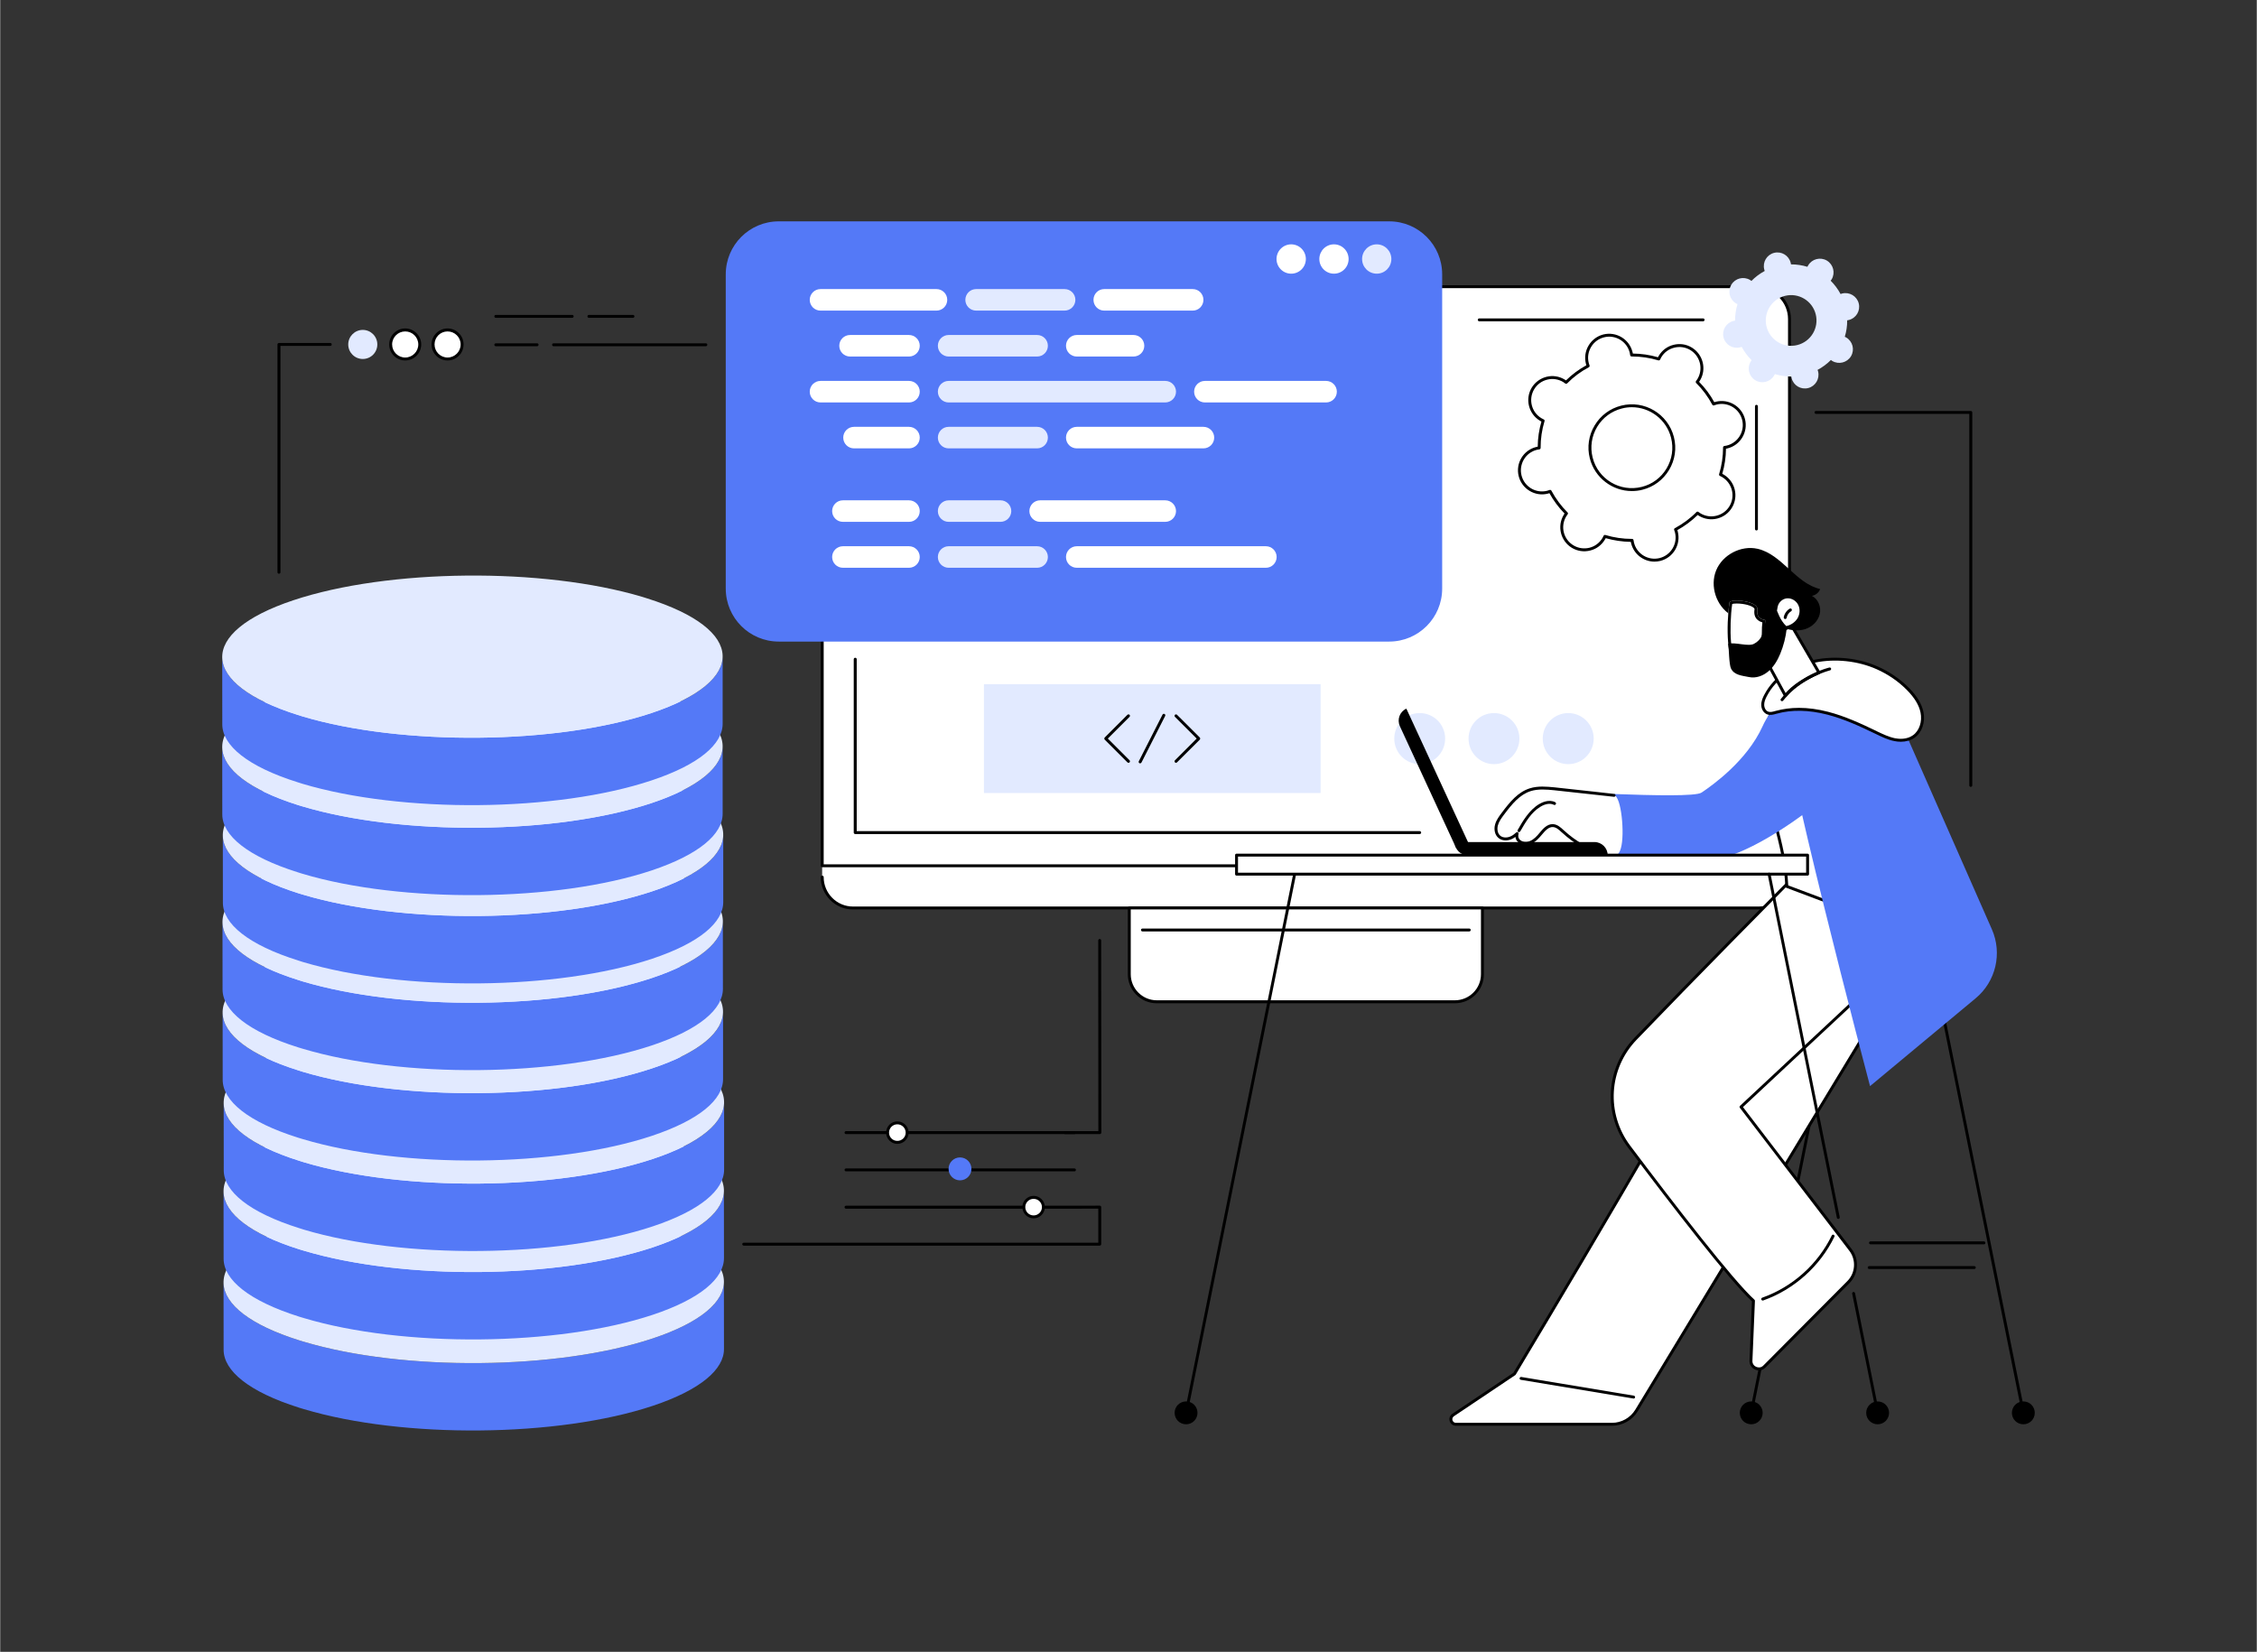<svg version="1.2" xmlns="http://www.w3.org/2000/svg" viewBox="0 0 3415 2500" width="1093" height="800">
	<rect x="0" y="0" width="3415" height="2500" fill="#333333" stroke="none"/>
	<title>BAir-M_Tech-02_Single-06-ai</title>
	<style>
		.s0 { fill: #ffffff } 
		.s1 { fill: #000000 } 
		.s2 { fill: #e2eaff } 
		.s3 { fill: #5479f7 } 
	</style>
	<g id="_Artboards_">
	</g>
	<g id="Illustration">
		<g id="Big data programming 1 ">
			<g id="&lt;Group&gt;">
				<g id="&lt;Group&gt;">
					<path id="&lt;Path&gt;" class="s0" d="m1243.9 1327.4c0 25.8 20.9 46.8 46.6 46.8h1370.7c25.8 0 46.6-21 46.6-46.8v-17.1l-34.5-18.1h-1418l-11.4 18.1z"/>
					<path id="&lt;Path&gt;" class="s1" d="m2661.2 1376.4h-1370.7c-26.9 0-48.8-22-48.8-49 0-1.2 1-2.2 2.2-2.2 1.3 0 2.3 1 2.3 2.2 0 24.6 19.9 44.6 44.3 44.6h1370.7c24.5 0 44.4-20 44.4-44.6 0-1.2 1-2.2 2.2-2.2 1.2 0 2.2 1 2.2 2.2 0 27-21.9 49-48.8 49z"/>
					<g id="&lt;Group&gt;">
						<path id="&lt;Path&gt;" class="s0" d="m2201.4 1516.1h-451.1c-23 0-41.6-18.6-41.6-41.6v-100.3h534.4v100.3c0 23-18.7 41.6-41.7 41.6z"/>
						<path id="&lt;Compound Path&gt;" fill-rule="evenodd" class="s1" d="m2201.4 1518.4h-451.1c-24.2 0-43.8-19.7-43.8-43.9v-100.3c0-1.3 1-2.2 2.2-2.2h534.4c1.2 0 2.2 0.9 2.2 2.2v100.3c0 24.2-19.7 43.9-43.9 43.9zm-490.5-142v98.1c0 21.7 17.7 39.4 39.4 39.4h451.1c21.8 0 39.5-17.7 39.5-39.4v-98.1z"/>
					</g>
					<path id="&lt;Path&gt;" class="s1" d="m2223.2 1409.7h-494.6c-1.2 0-2.2-1-2.2-2.2 0-1.2 1-2.2 2.2-2.2h494.6c1.2 0 2.2 1 2.2 2.2 0 1.2-1 2.2-2.2 2.2z"/>
					<g id="&lt;Group&gt;">
						<path id="&lt;Path&gt;" class="s0" d="m2707.8 1310.3h-1463.9v-827.3c0-27.1 22.1-49.1 49.2-49.1h1365.6c27.1 0 49.1 22 49.1 49.1z"/>
						<path id="&lt;Compound Path&gt;" fill-rule="evenodd" class="s1" d="m2707.8 1312.5h-1463.9c-1.2 0-2.2-1-2.2-2.2v-827.3c0-28.3 23.1-51.3 51.4-51.3h1365.6c28.3 0 51.3 23 51.3 51.3v827.3c0 1.2-1 2.2-2.2 2.2zm-1461.6-4.4h1459.4v-825.1c0-25.9-21-46.9-46.9-46.9h-1365.6c-25.9 0-46.9 21-46.9 46.9z"/>
					</g>
					<path id="&lt;Path&gt;" class="s1" d="m2657.8 802.8c-1.2 0-2.2-0.9-2.2-2.2v-185.7c0-1.2 1-2.2 2.2-2.2 1.2 0 2.2 1 2.2 2.2v185.7c0 1.3-1 2.2-2.2 2.2z"/>
					<path id="&lt;Path&gt;" class="s1" d="m2577.1 486.3h-338.8c-1.2 0-2.2-1-2.2-2.2 0-1.3 1-2.2 2.2-2.2h338.8c1.2 0 2.2 0.9 2.2 2.2 0 1.2-1 2.2-2.2 2.2z"/>
					<path id="&lt;Path&gt;" class="s1" d="m2148.2 1262.3h-854.3c-1.2 0-2.2-1-2.2-2.2v-262.4c0-1.2 1-2.2 2.2-2.2 1.3 0 2.3 1 2.3 2.2v260.2h852c1.2 0 2.2 1 2.2 2.2 0 1.2-1 2.2-2.2 2.2z"/>
				</g>
				<g id="&lt;Group&gt;">
					<path id="&lt;Path&gt;" class="s2" d="m1998.2 1200.2h-509.5v-164.7h509.5z"/>
					<g id="&lt;Group&gt;">
						<path id="&lt;Path&gt;" class="s1" d="m1779.4 1154.5c-0.6 0-1.2-0.3-1.6-0.7-0.8-0.9-0.8-2.3 0-3.1l32.9-32.9-32.9-32.9c-0.8-0.8-0.8-2.2 0-3.1 0.9-0.8 2.3-0.8 3.1 0l34.5 34.4c0.8 0.9 0.8 2.3 0 3.2l-34.5 34.4c-0.4 0.4-1 0.7-1.5 0.7z"/>
						<path id="&lt;Path&gt;" class="s1" d="m1707.5 1154.5c-0.6 0-1.1-0.3-1.6-0.7l-34.4-34.4c-0.4-0.4-0.6-1-0.6-1.6 0-0.6 0.2-1.1 0.6-1.6l34.4-34.4c0.9-0.8 2.3-0.8 3.2 0 0.8 0.9 0.8 2.3 0 3.1l-32.9 32.9 32.9 32.9c0.8 0.8 0.8 2.2 0 3.1-0.5 0.4-1 0.7-1.6 0.7z"/>
						<path id="&lt;Path&gt;" class="s1" d="m1725.1 1155.3q-0.5 0-1-0.2c-1.1-0.6-1.5-1.9-1-3l35.9-70.6c0.6-1.1 1.9-1.5 3-0.9 1.1 0.5 1.5 1.8 1 2.9l-35.9 70.6c-0.4 0.7-1.2 1.2-2 1.2z"/>
					</g>
				</g>
				<g id="&lt;Group&gt;">
					<path id="&lt;Path&gt;" class="s2" d="m2186.7 1117.8c0 21.4-17.2 38.7-38.5 38.7-21.3 0-38.5-17.3-38.5-38.7 0-21.3 17.2-38.6 38.5-38.6 21.3 0 38.5 17.3 38.5 38.6z"/>
					<path id="&lt;Path&gt;" class="s2" d="m2299.1 1117.8c0 21.4-17.3 38.7-38.5 38.7-21.3 0-38.5-17.3-38.5-38.7 0-21.3 17.2-38.6 38.5-38.6 21.2 0 38.5 17.3 38.5 38.6z"/>
					<path id="&lt;Path&gt;" class="s2" d="m2411.5 1117.8c0 21.4-17.3 38.7-38.5 38.7-21.3 0-38.6-17.3-38.6-38.7 0-21.3 17.3-38.6 38.6-38.6 21.2 0 38.5 17.3 38.5 38.6z"/>
				</g>
			</g>
			<g id="&lt;Group&gt;">
				<path id="&lt;Path&gt;" class="s3" d="m2102 971h-923.8c-44.3 0-80.2-35.9-80.2-80.2v-475.6c0-44.3 35.9-80.2 80.2-80.2h923.8c44.3 0 80.2 35.9 80.2 80.2v475.6c0 44.3-35.9 80.2-80.2 80.2z"/>
				<path id="&lt;Path&gt;" class="s0" d="m1241.4 470.1h175.5c9 0 16.3-7.3 16.3-16.3 0-9-7.3-16.3-16.3-16.3h-175.5c-9 0-16.3 7.3-16.3 16.3 0 9 7.3 16.3 16.3 16.3z"/>
				<path id="&lt;Path&gt;" class="s0" d="m1286.1 539.6h89.2c9 0 16.3-7.3 16.3-16.3 0-9-7.3-16.3-16.3-16.3h-89.2c-9 0-16.3 7.3-16.3 16.3 0 9 7.3 16.3 16.3 16.3z"/>
				<path id="&lt;Path&gt;" class="s0" d="m1241.4 609.1h133.9c9 0 16.3-7.3 16.3-16.3 0-9-7.3-16.3-16.3-16.3h-133.9c-9 0-16.3 7.3-16.3 16.3 0 9 7.3 16.3 16.3 16.3z"/>
				<path id="&lt;Path&gt;" class="s0" d="m1292.1 678.6h83.2c9 0 16.3-7.3 16.3-16.3 0-9-7.3-16.3-16.3-16.3h-83.2c-9 0-16.3 7.3-16.3 16.3 0 9 7.3 16.3 16.3 16.3z"/>
				<path id="&lt;Path&gt;" class="s0" d="m1275.3 789.8h100c9 0 16.3-7.3 16.3-16.3 0-9-7.3-16.3-16.3-16.3h-100c-9 0-16.3 7.3-16.3 16.3 0 9 7.3 16.3 16.3 16.3z"/>
				<path id="&lt;Path&gt;" class="s0" d="m1275.3 859.3h100c9 0 16.3-7.3 16.3-16.3 0-9-7.3-16.3-16.3-16.3h-100c-9 0-16.3 7.3-16.3 16.3 0 9 7.3 16.3 16.3 16.3z"/>
				<path id="&lt;Path&gt;" class="s2" d="m1476.9 470.1h133.9c9 0 16.3-7.3 16.3-16.3 0-9-7.3-16.3-16.3-16.3h-133.9c-9 0-16.3 7.3-16.3 16.3 0 9 7.3 16.3 16.3 16.3z"/>
				<path id="&lt;Path&gt;" class="s2" d="m1435.3 539.6h133.9c9 0 16.3-7.3 16.3-16.3 0-9-7.3-16.3-16.3-16.3h-133.9c-9 0-16.3 7.3-16.3 16.3 0 9 7.3 16.3 16.3 16.3z"/>
				<path id="&lt;Path&gt;" class="s2" d="m1435.3 609.1h327.8c9 0 16.3-7.3 16.3-16.3 0-9-7.3-16.3-16.3-16.3h-327.8c-9 0-16.3 7.3-16.3 16.3 0 9 7.3 16.3 16.3 16.3z"/>
				<path id="&lt;Path&gt;" class="s2" d="m1435.3 678.6h133.9c9 0 16.3-7.3 16.3-16.3 0-9-7.3-16.3-16.3-16.3h-133.9c-9 0-16.3 7.3-16.3 16.3 0 9 7.3 16.3 16.3 16.3z"/>
				<path id="&lt;Path&gt;" class="s2" d="m1435.3 789.8h78.5c9 0 16.3-7.3 16.3-16.3 0-9-7.3-16.3-16.3-16.3h-78.5c-9 0-16.3 7.3-16.3 16.3 0 9 7.3 16.3 16.3 16.3z"/>
				<path id="&lt;Path&gt;" class="s2" d="m1435.3 859.3h133.9c9 0 16.3-7.3 16.3-16.3 0-9-7.3-16.3-16.3-16.3h-133.9c-9 0-16.3 7.3-16.3 16.3 0 9 7.3 16.3 16.3 16.3z"/>
				<path id="&lt;Path&gt;" class="s0" d="m1670.7 470.1h134c9 0 16.2-7.3 16.2-16.3 0-9-7.2-16.3-16.2-16.3h-134c-8.9 0-16.2 7.3-16.2 16.3 0 9 7.3 16.3 16.2 16.3z"/>
				<path id="&lt;Path&gt;" class="s0" d="m1629.2 539.6h85.9c9 0 16.3-7.3 16.3-16.3 0-9-7.3-16.3-16.3-16.3h-85.9c-9 0-16.3 7.3-16.3 16.3 0 9 7.3 16.3 16.3 16.3z"/>
				<path id="&lt;Path&gt;" class="s0" d="m1823.1 609.1h183.4c9 0 16.3-7.3 16.3-16.3 0-9-7.3-16.3-16.3-16.3h-183.4c-9 0-16.3 7.3-16.3 16.3 0 9 7.3 16.3 16.3 16.3z"/>
				<path id="&lt;Path&gt;" class="s0" d="m1629.2 678.6h191.7c9 0 16.3-7.3 16.3-16.3 0-9-7.3-16.3-16.3-16.3h-191.7c-9 0-16.3 7.3-16.3 16.3 0 9 7.3 16.3 16.3 16.3z"/>
				<path id="&lt;Path&gt;" class="s0" d="m1573.8 789.8h189.3c9 0 16.3-7.3 16.3-16.3 0-9-7.3-16.3-16.3-16.3h-189.3c-9 0-16.3 7.3-16.3 16.3 0 9 7.3 16.3 16.3 16.3z"/>
				<path id="&lt;Path&gt;" class="s0" d="m1629.2 859.3h286.3c8.9 0 16.2-7.3 16.2-16.3 0-9-7.3-16.3-16.2-16.3h-286.3c-9 0-16.3 7.3-16.3 16.3 0 9 7.3 16.3 16.3 16.3z"/>
				<g id="&lt;Group&gt;">
					<g id="&lt;Group&gt;">
						<path id="&lt;Path&gt;" class="s0" d="m1975.9 392c0 12.3-9.9 22.2-22.2 22.2-12.2 0-22.2-9.9-22.2-22.2 0-12.2 10-22.2 22.2-22.2 12.3 0 22.2 10 22.2 22.2z"/>
						<path id="&lt;Path&gt;" class="s0" d="m2040.6 392c0 12.3-9.9 22.2-22.2 22.2-12.2 0-22.1-9.9-22.1-22.2 0-12.2 9.9-22.2 22.1-22.2 12.3 0 22.2 10 22.2 22.2z"/>
						<path id="&lt;Path&gt;" class="s2" d="m2105.3 392c0 12.3-9.9 22.2-22.1 22.2-12.3 0-22.2-9.9-22.2-22.2 0-12.2 9.9-22.2 22.2-22.2 12.2 0 22.1 10 22.1 22.2z"/>
					</g>
				</g>
			</g>
			<g id="&lt;Group&gt;">
				<g id="&lt;Group&gt;">
					<g id="&lt;Group&gt;">
						<path id="&lt;Path&gt;" class="s1" d="m3061.7 2140.5c-1 0-1.9-0.7-2.2-1.8l-162.4-806.3c-0.3-1.2 0.5-2.3 1.7-2.6 1.2-0.2 2.4 0.6 2.6 1.8l162.5 806.3c0.2 1.2-0.6 2.3-1.8 2.6q-0.2 0-0.4 0z"/>
						<path id="&lt;Path&gt;" class="s1" d="m3079 2138.3c0 9.6-7.7 17.3-17.3 17.3-9.6 0-17.3-7.7-17.3-17.3 0-9.6 7.7-17.3 17.3-17.3 9.6 0 17.3 7.7 17.3 17.3z"/>
					</g>
					<g id="&lt;Group&gt;">
						<path id="&lt;Path&gt;" class="s1" d="m2649.9 2140.5q-0.2 0-0.5 0c-1.2-0.3-1.9-1.4-1.7-2.6l162.5-806.3c0.2-1.2 1.4-2 2.6-1.8 1.2 0.3 1.9 1.4 1.7 2.6l-162.5 806.3c-0.2 1.1-1.1 1.8-2.1 1.8z"/>
						<path id="&lt;Path&gt;" class="s1" d="m2632.6 2138.3c0 9.6 7.7 17.3 17.3 17.3 9.5 0 17.3-7.7 17.3-17.3 0-9.6-7.8-17.3-17.3-17.3-9.6 0-17.3 7.7-17.3 17.3z"/>
					</g>
					<path id="&lt;Path&gt;" class="s1" d="m3002.1 1883.2h-171.7c-1.2 0-2.2-1-2.2-2.2 0-1.2 1-2.2 2.2-2.2h171.7c1.2 0 2.2 1 2.2 2.2 0 1.2-1 2.2-2.2 2.2z"/>
					<path id="&lt;Path&gt;" class="s1" d="m2987.5 1920.6h-159.1c-1.2 0-2.2-1-2.2-2.2 0-1.2 1-2.2 2.2-2.2h159.1c1.2 0 2.2 1 2.2 2.2 0 1.2-1 2.2-2.2 2.2z"/>
				</g>
				<g id="&lt;Group&gt;">
					<g id="&lt;Group&gt;">
						<g id="&lt;Group&gt;">
							<g id="&lt;Group&gt;">
								<path id="&lt;Path&gt;" class="s0" d="m2897.9 1439.1l-421.6 695.6c-7.9 13-21.9 20.9-37.1 20.9h-236.2c-7.5 0-10.5-9.8-4.2-14l92.8-62.2c0 0 297.8-493.6 400-698.5z"/>
								<path id="&lt;Compound Path&gt;" fill-rule="evenodd" class="s1" d="m2439.2 2157.8h-236.2c-4.4 0-8.1-2.7-9.4-7-1.3-4.2 0.3-8.6 3.9-11l92.4-62c10.2-16.8 300.1-498 399.7-697.9 0.5-0.9 1.5-1.4 2.6-1.1l206.3 58.2c0.7 0.2 1.2 0.6 1.5 1.3 0.2 0.6 0.2 1.3-0.2 1.9l-421.6 695.7c-8.2 13.5-23.2 21.9-39 21.9zm253.5-774.3c-101.7 203.6-396.3 692.1-399.2 697q-0.3 0.4-0.7 0.7l-92.8 62.2c-2.5 1.7-2.7 4.3-2.2 6.1 0.6 1.9 2.3 3.9 5.2 3.9h236.2c14.3 0 27.8-7.6 35.2-19.8l420.1-693.2z"/>
							</g>
							<path id="&lt;Path&gt;" class="s1" d="m2471.9 2116.7q-0.2 0-0.3-0.1l-170.4-28.3c-1.2-0.2-2-1.3-1.8-2.5 0.2-1.2 1.4-2 2.6-1.8l170.3 28.3c1.2 0.2 2 1.3 1.8 2.5-0.2 1.1-1.1 1.9-2.2 1.9z"/>
						</g>
						<g id="&lt;Group&gt;">
							<g id="&lt;Group&gt;">
								<g id="&lt;Group&gt;">
									<path id="&lt;Path&gt;" class="s0" d="m2474.9 1572.1c89.5-93.1 219.2-224.2 242.2-247.4 31.5 17.4 193.3 92.7 193.3 92.7l-275.9 257.8 165.6 216.6c11.3 14.7 9.9 35.4-3.1 48.5l-127.2 128c-7.6 7.6-20.7 1.9-20.3-8.9l3.8-90.8c-33.1-29.9-125.1-149.4-188.2-233.1-37.2-49.5-33.1-118.7 9.8-163.4z"/>
									<path id="&lt;Compound Path&gt;" fill-rule="evenodd" class="s1" d="m2661.5 2074c-1.9 0-3.9-0.4-5.7-1.2-5.5-2.4-8.7-7.6-8.5-13.5l3.7-89.8c-33.1-30.4-120.1-143.1-187.6-232.7-38.2-50.6-34-120.6 9.9-166.3 88.7-92.2 217.3-222.2 242.2-247.4 0.7-0.7 1.8-0.8 2.6-0.3 31.1 17.2 191.6 91.9 193.2 92.6 0.7 0.3 1.2 0.9 1.3 1.7 0.1 0.7-0.2 1.4-0.7 1.9l-274.5 256.5 164.5 214.9c11.8 15.5 10.4 37.7-3.3 51.5l-127.2 127.9c-2.8 2.8-6.3 4.2-9.9 4.2zm-185-500.4c-42.4 44.1-46.4 111.6-9.6 160.5 67.9 90.2 155.6 203.7 187.8 232.9 0.5 0.4 0.8 1 0.8 1.7l-3.8 90.8c-0.2 4.9 2.9 8 5.8 9.2 3 1.3 7.3 1.5 10.7-2l127.2-127.9c12.2-12.3 13.5-31.9 3-45.7l-165.7-216.5c-0.7-0.9-0.6-2.2 0.3-3l273.5-255.6c-21.8-10.1-157.2-73.4-189-90.6-27.5 27.8-153.6 155.3-241 246.2z"/>
								</g>
							</g>
							<path id="&lt;Path&gt;" class="s1" d="m2667.3 1968.3c-0.9 0-1.8-0.6-2.1-1.5-0.4-1.1 0.2-2.4 1.3-2.8 45.8-16.2 84.1-50.5 105.3-94.2 0.5-1.1 1.9-1.5 2.9-1 1.1 0.5 1.6 1.8 1.1 2.9-21.7 44.7-61 79.9-107.8 96.5q-0.4 0.1-0.7 0.1z"/>
						</g>
					</g>
					<g id="&lt;Group&gt;">
						<g id="&lt;Group&gt;">
							<path id="&lt;Path&gt;" class="s0" d="m2668.6 1138.4c-0.4 34.5 7.7 68.4 16.3 101.8 8.5 33.3 17.5 66.9 18.8 101.4q63 23.6 126 47.3c0.5-63.9-6.7-128.2-26.1-188.7-11.8-36.9-28.2-72.3-49.4-104.1-9.6-14.5-21.7-35.4-36.1-44.9-17.1-11.2-28.8 7.4-35.7 22.2-9.4 20-13.5 42.7-13.8 65z"/>
							<path id="&lt;Compound Path&gt;" fill-rule="evenodd" class="s1" d="m2829.7 1391.1q-0.4 0-0.8-0.1l-126-47.4c-0.8-0.3-1.4-1.1-1.4-2-1.2-32.6-9.5-64.9-17.5-96.1l-1.3-4.8c-9.2-35.9-16.7-68.4-16.3-102.4 0.3-24.1 5.1-46.9 14-65.8 7.2-15.4 14.7-24 22.9-26.3 5.2-1.5 10.6-0.4 16 3.2 12.6 8.3 23.5 25.1 32.3 38.6q2.3 3.6 4.5 6.8c20.7 31.1 37.4 66.4 49.6 104.8 17.9 55.9 26.7 119.6 26.2 189.3 0 0.7-0.4 1.4-1 1.8q-0.6 0.4-1.2 0.4zm-123.8-51.1l121.6 45.7c0.2-68-8.5-130.2-26-184.8-12.1-38-28.6-72.9-49.1-103.6q-2.2-3.3-4.5-6.9c-8.5-13.1-19.2-29.5-31-37.3-4.4-2.9-8.4-3.8-12.4-2.6-6.9 1.9-13.5 9.7-20.1 23.8-8.6 18.4-13.3 40.6-13.6 64.1-0.4 33.4 7.1 65.6 16.2 101.2l1.3 4.8c7.9 31 16.1 63 17.6 95.6z"/>
						</g>
						<path id="&lt;Path&gt;" class="s3" d="m2752.5 1018c0 0-44.4 18.7-54.4 54.9-10 36.3 131.6 570.9 131.6 570.9l159.8-132.9c30.6-25.4 40.6-68 24.6-104.4l-153.1-347.7c0 0-66.9-55.7-108.5-40.8z"/>
						<g id="&lt;Group&gt;">
							<path id="&lt;Path&gt;" class="s3" d="m2442.3 1201.7c60.1 2.2 123.8 3.6 132.3-2.1 16.2-10.8 68.7-47.9 92.5-100.5 23.9-52.6 85.4-81.1 85.4-81.1l70.9 136.5c0 0-158 150.3-248.8 148.4-43.7-0.9-90.9-5-129.2-9.3 6.4-30.2 5.3-62.1-3.1-91.9z"/>
							<g id="&lt;Group&gt;">
								<path id="&lt;Path&gt;" class="s0" d="m2264.3 1248.6c1.7-6.3 5.8-11.8 9.7-17 11.3-15 23.7-30.8 41.5-36.4 11.7-3.7 24.2-2.6 36.4-1.4 14.5 1.4 77.8 8.6 90.4 9.9 11 1.2 16.4 58.7 10.4 79.8-1 3.5-2.3 7.2-5.1 9.7-5 4.4-12.8 3.1-19.2 1.3-23.5-7-45.4-19.4-63.4-36.1-4.5-4.1-9.2-8.6-15.2-8.9-7.7-0.3-13.6 6.5-18.5 12.4-4.3 5.2-9 10.4-15.3 13-6.2 2.6-14.3 1.9-18.6-3.3-2.3-2.7-2.8-6.7-1.8-10-2.5 2.4-5.3 4.5-8.4 6-5.8 2.8-13.2 3.1-18.2-0.9-5.2-4.1-6.4-11.7-4.7-18.1z"/>
								<g id="&lt;Group&gt;">
									<path id="&lt;Path&gt;" class="s0" d="m2428.4 1294.5c-23.5-7-45.4-19.4-63.4-36.1-4.5-4.1-9.2-8.6-15.2-8.9-7.7-0.3-13.6 6.5-18.5 12.4-4.3 5.2-9 10.4-15.3 13-6.2 2.6-14.3 1.9-18.6-3.3-2.3-2.7-2.8-6.7-1.8-10-2.5 2.4-5.3 4.5-8.4 6-5.8 2.8-13.2 3.1-18.2-0.9-5.2-4.1-6.4-11.7-4.7-18.1 1.7-6.3 5.8-11.8 9.7-17 11.3-15 23.7-30.8 41.5-36.4 11.7-3.7 24.2-2.6 36.4-1.4 14.5 1.4 77.8 8.6 90.4 9.9z"/>
									<path id="&lt;Path&gt;" class="s1" d="m2428.4 1296.7q-0.3 0-0.6-0.1c-23.9-7-46.1-19.7-64.3-36.6l-0.5-0.4c-4.1-3.8-8.3-7.7-13.3-7.9-6.2-0.3-11.3 5.1-16.7 11.6-4.2 5.1-9.2 10.7-16.1 13.6-6.4 2.7-15.8 2.6-21.2-3.9-1.5-1.8-2.4-4-2.7-6.4-1.6 1.2-3.2 2.2-4.9 3-7.2 3.5-15.3 3-20.5-1.2-6.2-4.9-7.2-13.8-5.4-20.3 1.8-6.9 6.2-12.7 10-17.8 12.8-17.1 24.9-31.6 42.6-37.2 12.3-3.9 25.6-2.6 37.3-1.5 9 0.9 37 4 59.5 6.5 14 1.6 26.2 2.9 31 3.5 1.2 0.1 2.1 1.2 1.9 2.4-0.1 1.2-1.2 2.1-2.4 1.9-4.8-0.5-16.9-1.8-31-3.4-22.5-2.5-50.5-5.6-59.4-6.5-11.3-1.1-24.1-2.3-35.5 1.3-16.5 5.2-28.1 19.2-40.4 35.6-3.8 5.1-7.7 10.3-9.3 16.3-1.4 5.2-0.8 12.1 3.8 15.8 4.5 3.5 11.2 2.9 15.9 0.6 2.6-1.2 5.1-3 7.9-5.6 0.8-0.7 1.9-0.8 2.7-0.3 0.8 0.5 1.2 1.6 0.9 2.5-0.8 2.9-0.3 6 1.4 8 3.8 4.5 11 4.8 16.1 2.6 6-2.5 10.6-7.6 14.4-12.3 4.8-5.7 11.2-13.6 20.3-13.2 6.6 0.3 11.7 5 16.1 9.1l0.5 0.4c17.7 16.4 39.3 28.7 62.5 35.5 1.2 0.4 1.9 1.6 1.5 2.8-0.2 0.9-1.1 1.6-2.1 1.6z"/>
								</g>
								<path id="&lt;Path&gt;" class="s1" d="m2298.4 1259.4q-0.6 0-1.1-0.2c-1-0.7-1.4-2-0.8-3.1 7.6-13.3 17.1-29.8 32.2-39 4.2-2.5 14.9-7.9 24.6-3 1.1 0.6 1.5 1.9 0.9 3-0.5 1.1-1.9 1.5-2.9 1-5.4-2.8-12.9-1.7-20.3 2.8-14.2 8.5-22.9 23.9-30.7 37.4-0.4 0.7-1.1 1.1-1.9 1.1z"/>
							</g>
						</g>
						<g id="&lt;Group&gt;">
							<path id="&lt;Path&gt;" class="s0" d="m2887.3 1043c9.6 9.8 18.2 21.4 21 34.9 2.8 13.4-1.2 29-12.5 36.9-8.2 5.6-19 6.5-28.8 4.6-9.8-1.9-18.9-6.3-27.9-10.7-23.7-11.4-47.8-22.6-73.3-29.2-25.6-6.6-52.8-8.5-78.2-1.4-4.1 1.1-8.5 2.5-12.5 1.1-4.8-1.6-7.6-6.9-7.8-11.9-0.2-5.1 1.8-10 4.2-14.5 30.7-59.2 114.2-66.5 169.3-41.9 17.3 7.7 33.2 18.6 46.5 32.1z"/>
							<path id="&lt;Compound Path&gt;" fill-rule="evenodd" class="s1" d="m2876.2 1122.6q-4.7 0-9.6-1c-9.9-1.9-19.1-6.4-28-10.7l-0.4-0.2c-24-11.6-47.6-22.5-73-29.1-28.3-7.3-54.2-7.8-77-1.4l-0.7 0.2c-4 1.1-8.6 2.4-13.1 0.9-5.3-1.8-9.1-7.5-9.3-14-0.2-5.8 2.2-11.4 4.4-15.5 30.2-58.2 113.4-69.1 172.2-42.9 17.9 8 33.8 19 47.2 32.5 12 12.3 19 24 21.6 36 3.2 15.6-2.2 31.3-13.5 39.2-5.7 3.9-12.9 6-20.8 6zm-154.2-51.3c14 0 28.8 2 44.3 6 25.8 6.7 49.6 17.8 73.8 29.4l0.4 0.3c8.7 4.1 17.6 8.4 26.9 10.3 6.1 1.2 17.7 2.2 27.1-4.4 9.7-6.7 14.5-20.9 11.6-34.6-2.3-11.1-9-22.2-20.4-33.8-12.9-13.1-28.4-23.8-45.8-31.6-57-25.4-137.5-15-166.5 40.9-2 3.9-4.1 8.6-3.9 13.4 0.1 3.8 2.2 8.5 6.3 9.9 3.2 1.1 6.9 0 10.5-1l0.7-0.2c11-3 22.7-4.6 35-4.6z"/>
						</g>
					</g>
					<g id="&lt;Group&gt;">
						<g id="&lt;Group&gt;">
							<path id="&lt;Path&gt;" class="s0" d="m2702.2 931.7l50.3 86.3c-22.6 10.1-40.8 21.5-50.8 35l-42.3-77.6c0.9-5.5 20-70.6 42.8-43.7z"/>
							<path id="&lt;Compound Path&gt;" fill-rule="evenodd" class="s1" d="m2701.7 1055.2q-0.1 0-0.2 0c-0.7-0.1-1.4-0.5-1.8-1.1l-42.3-77.6c-0.2-0.5-0.3-1-0.2-1.5 0.8-4.6 12.9-46.8 30.4-51.6 5.7-1.5 11.2 0.8 16.3 6.8q0.1 0.2 0.2 0.4l50.3 86.3c0.3 0.5 0.3 1.2 0.2 1.8-0.2 0.6-0.7 1.1-1.2 1.3-24.8 11.2-41.1 22.4-50 34.3-0.4 0.6-1 0.9-1.7 0.9zm-40-80.2l40.3 74c9.4-11.2 24.9-21.7 47.3-32l-48.9-84c-3.9-4.6-7.7-6.4-11.6-5.3-13.8 3.7-25.3 39.3-27.1 47.3z"/>
						</g>
						<path id="&lt;Path&gt;" class="s1" d="m2696.5 1061.2c-0.5 0-1-0.1-1.4-0.5-0.9-0.7-1.1-2.1-0.3-3 28.4-36.5 71.5-47 73.3-47.4 1.2-0.3 2.4 0.4 2.7 1.6 0.2 1.2-0.5 2.4-1.7 2.7-0.4 0.1-43.4 10.6-70.9 45.8-0.4 0.5-1.1 0.8-1.7 0.8z"/>
						<g id="&lt;Group&gt;">
							<path id="&lt;Path&gt;" class="s1" d="m2596.8 863.3c9.7-23.8 37.8-38.4 62.8-32.7 37 8.5 57.6 52.4 94.6 60.9-1.9 5.3-6.9 9.4-12.5 10.3 9.8 5 14.5 17.4 11.8 28-2.7 10.7-11.7 19.1-22.1 22.4-10.4 3.3-22 2-32.1-2.1l-80.6-19.6c-21.8-13.4-31.6-43.5-21.9-67.2z"/>
							<path id="&lt;Path&gt;" class="s1" d="m2699.8 938.9c-1.1 0-2.1-0.9-2.2-2-0.2-3.2 1-6.5 3.2-9.1 2.2-2.5 5.3-4.1 8.5-4.4 1.2 0 2.3 0.9 2.3 2.1 0.1 1.2-0.8 2.3-2 2.3-2 0.2-4 1.2-5.5 2.9-1.5 1.7-2.2 3.9-2.1 5.9 0.1 1.2-0.8 2.2-2 2.3q-0.1 0-0.2 0z"/>
							<g id="&lt;Group&gt;">
								<g id="&lt;Group&gt;">
									<path id="&lt;Path&gt;" class="s0" d="m2686.6 924.7c0.6-4.1 1-8.2 3.1-12 3.1-5.5 8.9-9.3 15.3-9.4 7.6-0.2 14.9 4.7 18.2 11.6 3.2 6.9 2.5 15.3-1.3 21.9-3.9 6.5-10.7 11.1-18.1 12.8q-0.1 0.7-0.2 1.4c-3.4-2.7-6.3-6-8.8-9.7-3.4-5.1-5.8-10.9-8.2-16.6z"/>
									<path id="&lt;Compound Path&gt;" fill-rule="evenodd" class="s1" d="m2703.6 953.2c-0.5 0-0.9-0.1-1.3-0.4-3.4-2.7-6.6-6.1-9.3-10.3-3.6-5.4-6.1-11.3-8.4-17q-0.3-0.5-0.2-1.1l0.2-1.6c0.6-3.7 1.1-7.5 3.2-11.2 3.6-6.4 10.2-10.4 17.2-10.5 8.3-0.2 16.5 5 20.2 12.9 3.5 7.4 2.9 16.5-1.4 23.9-3.9 6.5-10.4 11.3-18 13.5-0.1 0.7-0.6 1.3-1.3 1.6q-0.4 0.2-0.9 0.2zm-14.7-28.8c2.1 5.3 4.5 10.8 7.8 15.7q2.9 4.4 6.3 7.5 0.1-0.1 0.3-0.1c7-1.6 13.2-6.1 16.7-11.8 3.6-6.2 4.1-13.8 1.2-19.8-2.9-6.3-9.5-10.5-16.1-10.4-5.5 0.1-10.6 3.3-13.5 8.3-1.6 2.9-2.1 6.2-2.6 9.7z"/>
								</g>
								<g id="&lt;Group&gt;">
									<path id="&lt;Path&gt;" class="s0" d="m2617 912c0.9-6.4 44.5-2.7 42.2 10.9-2.6 15.9 12.9 15 12.7 16-4 16.1 3.2 38.8-11.3 46.9-8.3 4.7-35-0.8-44.4-2.2-0.6-4-1-8-1.3-11.9-1.5-17.8-0.6-42.1 2.1-59.7z"/>
									<path id="&lt;Compound Path&gt;" fill-rule="evenodd" class="s1" d="m2659.2 922.9c-2.6 15.9 12.9 15 12.7 16-4 16.1 3.2 38.8-11.3 46.9-2.4 1.4-6.3 1.9-10.8 1.9-11.3 0-26.9-3.1-33.6-4.1-0.6-4-1-8-1.3-11.9-1.5-17.8-0.6-42.1 2.1-59.7 0.3-2 4.9-3.1 11-3.1 13 0 32.8 4.7 31.2 14zm-38.1-8.8c-2.5 17.3-3.2 40.6-1.8 57.2 0.2 3.2 0.5 5.9 0.8 8.4q0.9 0.2 1.9 0.3c7.7 1.3 19.1 3.3 27.8 3.3 5.6 0 7.8-0.8 8.6-1.3 6.9-3.8 7.4-12.1 7.6-25.2 0-4.9 0.1-10 0.8-14.8-11.9-3.6-13.1-12.6-11.9-19.9 0-0.2 0.1-0.8-0.6-1.6-3.3-3.9-15.3-7.1-26.3-7.1-3.6 0-5.8 0.3-6.9 0.7z"/>
								</g>
								<path id="&lt;Path&gt;" class="s1" d="m2654.2 974.3c14.5-8.1 13.7-19.3 17.7-35.4 0.2-1 0.4-1.9 0.6-2.9q0.7 0.8 1.9 1.4c4.2 2 9.2-2 10.8-6.4 0.7-2.1 1.1-4.2 1.4-6.3 2.4 5.7 4.8 11.5 8.2 16.6 2.5 3.7 5.4 7 8.8 9.7-1.4 13.2-4.7 26.2-9.8 38.5-4.1 9.8-9.6 19.4-17.7 26.3-8 7-19.1 11.1-29.5 8.9-10.9-2.2-22.4-2.9-27.3-12.9-3.1-6.4-3.1-30.6-4.2-37.6 11.3-2.5 30.8 4.8 39.1 0.1z"/>
							</g>
							<path id="&lt;Path&gt;" class="s1" d="m2701.3 936.9q-0.2 0-0.4-0.1c-1.2-0.2-2-1.4-1.8-2.6 1-5.3 4.3-10.2 9-13 1-0.6 2.4-0.3 3 0.7 0.6 1.1 0.3 2.4-0.7 3.1-3.6 2.2-6.2 5.9-6.9 10-0.2 1.1-1.2 1.9-2.2 1.9z"/>
						</g>
					</g>
				</g>
				<g id="&lt;Group&gt;">
					<g id="&lt;Group&gt;">
						<path id="&lt;Path&gt;" class="s0" d="m1871 1323h864.2v-28.8h-864.2z"/>
						<path id="&lt;Compound Path&gt;" fill-rule="evenodd" class="s1" d="m2735.2 1325.2h-864.2c-1.3 0-2.2-1-2.2-2.2v-28.8c0-1.2 0.9-2.2 2.2-2.2h864.2c1.2 0 2.2 1 2.2 2.2v28.8c0 1.2-1 2.2-2.2 2.2zm-862-4.4h859.8v-24.4h-859.8z"/>
					</g>
					<g id="&lt;Group&gt;">
						<g id="&lt;Group&gt;">
							<path id="&lt;Path&gt;" class="s1" d="m2841.2 2140.5c-1 0-1.9-0.7-2.1-1.8l-36.4-180.7c-0.3-1.2 0.5-2.3 1.7-2.6 1.2-0.2 2.4 0.6 2.6 1.8l36.4 180.7c0.2 1.2-0.5 2.3-1.7 2.6q-0.2 0-0.5 0z"/>
							<path id="&lt;Path&gt;" class="s1" d="m2781.6 1844.7c-1 0-1.9-0.7-2.1-1.7l-104.7-519.6c-0.2-1.2 0.5-2.3 1.7-2.6 1.2-0.2 2.4 0.6 2.6 1.8l104.7 519.5c0.2 1.2-0.5 2.3-1.7 2.6q-0.2 0-0.5 0z"/>
							<path id="&lt;Path&gt;" class="s1" d="m2858.5 2138.3c0 9.6-7.7 17.3-17.3 17.3-9.5 0-17.3-7.7-17.3-17.3 0-9.6 7.8-17.3 17.3-17.3 9.6 0 17.3 7.7 17.3 17.3z"/>
						</g>
						<g id="&lt;Group&gt;">
							<path id="&lt;Path&gt;" class="s1" d="m1794.6 2140.5q-0.2 0-0.4 0c-1.2-0.3-2-1.4-1.7-2.6l164.2-815c0.2-1.2 1.4-2 2.6-1.7 1.2 0.2 1.9 1.4 1.7 2.6l-164.2 814.9c-0.2 1.1-1.1 1.8-2.2 1.8z"/>
							<path id="&lt;Path&gt;" class="s1" d="m1777.3 2138.3c0 9.6 7.8 17.3 17.3 17.3 9.6 0 17.3-7.7 17.3-17.3 0-9.6-7.7-17.3-17.3-17.3-9.5 0-17.3 7.7-17.3 17.3z"/>
						</g>
					</g>
				</g>
				<g id="&lt;Group&gt;">
					<path id="&lt;Path&gt;" class="s1" d="m2221.2 1294.5h211.5c0-11.1-9-20.1-20.1-20.1h-211.5c0 11.1 9 20.1 20.1 20.1z"/>
					<path id="&lt;Path&gt;" class="s1" d="m2225.1 1282.7l-97.1-210.2c-10.1 4.6-14.4 16.5-9.8 26.6l84.8 183.6z"/>
				</g>
			</g>
			<g id="&lt;Group&gt;">
				<g id="&lt;Group&gt;">
					<path id="&lt;Compound Path&gt;" fill-rule="evenodd" class="s0" d="m2511.8 846.7c-18.3 4.6-36.8-6.5-41.4-24.8q-0.5-2-0.8-4c-14.1 0-27.9-2.1-41.1-6.1q-0.8 1.9-1.9 3.7c-9.7 16.2-30.6 21.5-46.8 11.8-16.2-9.7-21.5-30.7-11.8-46.9q1.1-1.8 2.3-3.4c-9.7-9.7-18.1-20.9-24.8-33.3q-1.9 0.7-3.9 1.2c-18.3 4.6-36.9-6.5-41.5-24.8-4.6-18.3 6.5-36.8 24.8-41.4q2-0.5 4.1-0.8c-0.1-14.1 2-27.9 6-41.1q-1.9-0.8-3.7-1.9c-16.2-9.7-21.4-30.7-11.8-46.9 9.7-16.1 30.7-21.4 46.9-11.7q1.8 1 3.4 2.3c9.7-9.8 20.9-18.1 33.3-24.8q-0.7-1.9-1.2-3.9c-4.6-18.3 6.5-36.9 24.7-41.5 18.3-4.6 36.9 6.5 41.5 24.8q0.5 2 0.7 4.1c14.2-0.1 28 2 41.2 6q0.8-1.9 1.9-3.7c9.6-16.2 30.6-21.5 46.8-11.8 16.2 9.7 21.5 30.7 11.8 46.9q-1.1 1.8-2.4 3.4c9.8 9.7 18.2 20.9 24.8 33.4q2-0.8 4-1.3c18.3-4.6 36.8 6.5 41.5 24.8 4.6 18.3-6.5 36.8-24.8 41.4q-2.1 0.5-4.1 0.8c0 14.1-2 28-6.1 41.1q1.9 0.8 3.7 1.9c16.2 9.7 21.5 30.7 11.8 46.9-9.6 16.2-30.6 21.4-46.8 11.8q-1.8-1.1-3.4-2.4c-9.7 9.8-20.9 18.2-33.4 24.8q0.8 1.9 1.3 4c4.6 18.3-6.5 36.8-24.8 41.4zm-27.1-107.6c34-8.6 54.6-43.1 46-77-8.5-34-43-54.6-77-46.1-33.9 8.6-54.5 43.1-46 77 8.6 34 43.1 54.6 77 46.1z"/>
					<path id="&lt;Compound Path&gt;" fill-rule="evenodd" class="s1" d="m2503.5 850c-16.3 0-31.1-11-35.3-27.5q-0.3-1.2-0.5-2.4c-12.9-0.2-25.6-2.1-38-5.6q-0.6 1.1-1.2 2.1c-5 8.4-12.9 14.3-22.3 16.6-9.4 2.4-19.2 1-27.6-4-17.2-10.3-22.8-32.7-12.5-49.9q0.6-1 1.3-2.1c-9-9.2-16.7-19.5-22.9-30.8q-1.2 0.4-2.4 0.7c-19.4 4.9-39.2-7-44.1-26.4-4.9-19.5 6.9-39.3 26.4-44.2q1.1-0.3 2.4-0.5c0.1-12.9 2-25.7 5.6-38q-1.2-0.6-2.2-1.2c-17.2-10.3-22.8-32.7-12.6-49.9 5-8.3 13-14.2 22.4-16.6 9.4-2.4 19.2-0.9 27.5 4.1q1 0.6 2.1 1.3c9.2-9 19.5-16.7 30.8-22.9q-0.4-1.3-0.7-2.4c-2.3-9.4-0.9-19.2 4.1-27.5 5-8.4 12.9-14.3 22.3-16.7 19.4-4.8 39.2 7 44.1 26.4q0.3 1.2 0.6 2.5c12.8 0.1 25.6 2 38 5.6q0.6-1.2 1.2-2.2c5-8.4 12.9-14.3 22.3-16.6 9.4-2.4 19.2-1 27.5 4 17.2 10.3 22.9 32.7 12.6 49.9q-0.6 1-1.4 2.1c9.1 9.2 16.8 19.5 23 30.8q1.2-0.4 2.4-0.7c19.4-4.8 39.2 7 44.1 26.4 4.9 19.5-6.9 39.3-26.4 44.2q-1.1 0.3-2.4 0.5c-0.1 12.9-2 25.7-5.6 38q1.2 0.6 2.2 1.2c17.2 10.3 22.8 32.7 12.5 49.9-4.9 8.3-12.9 14.2-22.3 16.6-9.4 2.4-19.2 0.9-27.5-4q-1-0.6-2.1-1.4c-9.2 9-19.6 16.7-30.8 22.9q0.4 1.3 0.7 2.4c2.3 9.4 0.9 19.2-4.1 27.6-5 8.3-12.9 14.2-22.3 16.6-3 0.7-6 1.1-8.9 1.1zm-33.9-34.4c1.1 0 2.1 0.9 2.2 2 0.2 1.4 0.4 2.7 0.7 3.8 4.3 17.1 21.7 27.5 38.8 23.2 8.3-2.1 15.2-7.3 19.6-14.6 4.4-7.3 5.7-15.9 3.6-24.2-0.3-1.1-0.7-2.3-1.2-3.7-0.4-1 0-2.2 1-2.7 12.1-6.5 23.2-14.7 32.8-24.5 0.8-0.7 2.1-0.8 2.9-0.1 1.2 0.8 2.2 1.6 3.2 2.2 7.4 4.4 16 5.6 24.2 3.5 8.3-2.1 15.3-7.2 19.7-14.6 9-15.1 4-34.7-11.1-43.8-1-0.6-2.1-1.2-3.4-1.8-1.1-0.4-1.6-1.5-1.3-2.6 4-13.1 6-26.8 6-40.5 0-1.1 0.8-2.1 1.9-2.2 1.5-0.2 2.7-0.4 3.8-0.7 17.1-4.3 27.5-21.7 23.2-38.8-4.3-17.1-21.7-27.5-38.8-23.2-1.1 0.3-2.3 0.7-3.7 1.2-1 0.4-2.2 0-2.7-1-6.5-12.1-14.7-23.2-24.4-32.8-0.8-0.8-0.9-2.1-0.2-3 0.9-1.1 1.6-2.1 2.2-3.2 9-15.1 4.1-34.7-11-43.8-7.4-4.4-16-5.6-24.2-3.5-8.3 2-15.3 7.2-19.6 14.5-0.6 1.1-1.2 2.2-1.8 3.5-0.5 1-1.6 1.5-2.7 1.2-12.9-3.9-26.4-5.9-40-5.9-0.1 0-0.4-0.1-0.5 0-1.1 0-2-0.9-2.1-2-0.2-1.4-0.4-2.6-0.7-3.8-4.3-17.1-21.7-27.5-38.8-23.2-8.3 2.1-15.3 7.3-19.6 14.6-4.4 7.3-5.7 15.9-3.6 24.2 0.3 1.2 0.7 2.4 1.2 3.7 0.4 1.1 0 2.2-1 2.8-12.1 6.4-23.2 14.6-32.8 24.4-0.8 0.8-2.1 0.8-3 0.2-1.1-0.9-2.2-1.7-3.2-2.3-7.3-4.3-15.9-5.6-24.1-3.5-8.3 2.1-15.3 7.2-19.7 14.6-9 15.1-4.1 34.8 11.1 43.8 1 0.6 2.1 1.2 3.4 1.8 1 0.4 1.6 1.6 1.2 2.6-4 13.2-6 26.8-5.9 40.5 0 1.1-0.8 2.1-1.9 2.2-1.5 0.2-2.7 0.4-3.9 0.7-17 4.3-27.4 21.7-23.1 38.8 4.3 17.1 21.7 27.5 38.7 23.2 1.2-0.3 2.4-0.7 3.7-1.2 1.1-0.4 2.3 0 2.8 1 6.5 12.1 14.7 23.2 24.4 32.9 0.8 0.7 0.9 2 0.2 2.9-0.9 1.1-1.6 2.2-2.2 3.2-9.1 15.1-4.1 34.8 11 43.8 7.3 4.4 15.9 5.6 24.2 3.6 8.3-2.1 15.2-7.3 19.6-14.6 0.6-1 1.2-2.1 1.8-3.5 0.4-1 1.6-1.5 2.6-1.2 13 3.9 26.5 5.9 40 5.9 0.2 0 0.5 0 0.5 0zm-0.3-72.4c-29.4 0-56.2-19.9-63.7-49.6-4.3-17-1.7-34.7 7.3-49.7 9-15.1 23.3-25.7 40.3-30 35.1-8.8 70.8 12.5 79.7 47.6 4.3 17 1.7 34.7-7.3 49.7-9 15.1-23.3 25.7-40.3 30-5.4 1.4-10.8 2-16 2zm-0.1-126.9c-4.9 0-9.9 0.6-14.9 1.9-15.9 4-29.2 13.9-37.6 27.9-8.4 14.1-10.8 30.5-6.8 46.4 8.2 32.8 41.6 52.7 74.3 44.4 15.9-3.9 29.2-13.9 37.6-27.9 8.4-14.1 10.8-30.5 6.8-46.4-7-27.7-32-46.3-59.4-46.3z"/>
				</g>
				<g id="&lt;Group&gt;">
					<path id="&lt;Compound Path&gt;" fill-rule="evenodd" class="s2" d="m2736.1 587.3c-11.1 2.8-22.3-3.9-25.1-15q-0.3-1.2-0.5-2.4c-8.5 0-16.9-1.3-24.8-3.7q-0.5 1.1-1.2 2.2c-5.8 9.8-18.5 13-28.3 7.2-9.8-5.9-13-18.6-7.1-28.4q0.6-1.1 1.4-2c-5.9-5.9-11-12.7-15-20.2q-1.2 0.4-2.4 0.7c-11.1 2.8-22.3-3.9-25.1-14.9-2.8-11.1 3.9-22.3 15-25.1q1.2-0.3 2.5-0.5c-0.1-8.5 1.2-16.9 3.6-24.9q-1.1-0.5-2.2-1.1c-9.8-5.9-13-18.6-7.1-28.3 5.8-9.8 18.5-13 28.3-7.2q1.1 0.7 2.1 1.5c5.8-6 12.6-11 20.1-15.1q-0.4-1.1-0.7-2.3c-2.8-11.1 3.9-22.3 14.9-25.1 11.1-2.8 22.3 3.9 25.1 15q0.3 1.2 0.5 2.4c8.5 0 16.9 1.3 24.8 3.7q0.5-1.1 1.2-2.2c5.8-9.8 18.5-13 28.3-7.2 9.8 5.9 13 18.6 7.2 28.4q-0.7 1.1-1.5 2c5.9 5.9 11 12.7 15 20.2q1.2-0.4 2.4-0.8c11.1-2.7 22.3 4 25.1 15 2.8 11.1-3.9 22.3-15 25.1q-1.2 0.3-2.5 0.5c0.1 8.5-1.2 16.9-3.6 24.9q1.1 0.5 2.2 1.1c9.8 5.9 13 18.5 7.2 28.3-5.9 9.8-18.6 13-28.4 7.2q-1.1-0.7-2-1.5c-5.9 5.9-12.7 11-20.2 15q0.4 1.2 0.8 2.4c2.7 11.1-4 22.3-15 25.1zm-16.4-65.1c20.5-5.2 33-26 27.8-46.6-5.2-20.5-26-33-46.6-27.8-20.5 5.2-33 26-27.8 46.6 5.2 20.5 26 33 46.6 27.8z"/>
				</g>
			</g>
			<g id="&lt;Group&gt;">
				<path id="&lt;Path&gt;" class="s1" d="m2982.2 1190.9c-1.3 0-2.3-1-2.3-2.2v-562.3h-231.9c-1.3 0-2.3-1-2.3-2.2 0-1.3 1-2.2 2.3-2.2h234.2c1.2 0 2.2 0.9 2.2 2.2v564.5c0 1.2-1 2.2-2.2 2.2z"/>
				<g id="&lt;Group&gt;">
					<g id="&lt;Group&gt;">
						<path id="&lt;Path&gt;" class="s2" d="m570.7 521.3c0-12.1-9.8-22-22-22-12.1 0-22 9.9-22 22 0 12.2 9.9 22 22 22 12.2 0 22-9.8 22-22z"/>
						<g id="&lt;Group&gt;">
							<path id="&lt;Path&gt;" class="s0" d="m634.9 521.3c0-12.1-9.9-22-22-22-12.2 0-22 9.9-22 22 0 12.2 9.8 22 22 22 12.1 0 22-9.8 22-22z"/>
							<path id="&lt;Compound Path&gt;" fill-rule="evenodd" class="s1" d="m612.9 545.5c-13.4 0-24.2-10.8-24.2-24.2 0-13.3 10.8-24.2 24.2-24.2 13.3 0 24.2 10.9 24.2 24.2 0 13.4-10.9 24.2-24.2 24.2zm0-43.9c-10.9 0-19.8 8.8-19.8 19.7 0 10.9 8.9 19.8 19.8 19.8 10.9 0 19.8-8.9 19.8-19.8 0-10.9-8.9-19.7-19.8-19.7z"/>
						</g>
						<g id="&lt;Group&gt;">
							<path id="&lt;Path&gt;" class="s0" d="m699 521.3c0-12.1-9.8-22-22-22-12.1 0-21.9 9.9-21.9 22 0 12.2 9.8 22 21.9 22 12.2 0 22-9.8 22-22z"/>
							<path id="&lt;Compound Path&gt;" fill-rule="evenodd" class="s1" d="m677 545.5c-13.3 0-24.2-10.8-24.2-24.2 0-13.3 10.9-24.2 24.2-24.2 13.4 0 24.2 10.9 24.2 24.2 0 13.4-10.8 24.2-24.2 24.2zm0-43.9c-10.9 0-19.7 8.8-19.7 19.7 0 10.9 8.8 19.8 19.7 19.8 10.9 0 19.8-8.9 19.8-19.8 0-10.9-8.9-19.7-19.8-19.7z"/>
						</g>
					</g>
					<path id="&lt;Path&gt;" class="s1" d="m421.8 868.3c-1.2 0-2.2-1-2.2-2.2v-344.8c0-1.2 1-2.2 2.2-2.2h77.7c1.2 0 2.2 1 2.2 2.2 0 1.3-1 2.2-2.2 2.2h-75.4v342.6c0 1.2-1 2.2-2.3 2.2z"/>
					<g id="&lt;Group&gt;">
						<path id="&lt;Path&gt;" class="s1" d="m1067.9 524h-230.5c-1.2 0-2.2-1-2.2-2.2 0-1.2 1-2.2 2.2-2.2h230.5c1.2 0 2.2 1 2.2 2.2 0 1.2-1 2.2-2.2 2.2z"/>
						<path id="&lt;Path&gt;" class="s1" d="m812.5 524h-62.5c-1.2 0-2.2-1-2.2-2.2 0-1.2 1-2.2 2.2-2.2h62.5c1.3 0 2.2 1 2.2 2.2 0 1.2-0.9 2.2-2.2 2.2z"/>
						<path id="&lt;Path&gt;" class="s1" d="m957.6 481h-66.7c-1.3 0-2.2-1-2.2-2.2 0-1.2 0.9-2.2 2.2-2.2h66.7c1.2 0 2.2 1 2.2 2.2 0 1.2-1 2.2-2.2 2.2z"/>
						<path id="&lt;Path&gt;" class="s1" d="m865.6 481h-115.6c-1.2 0-2.2-1-2.2-2.2 0-1.2 1-2.2 2.2-2.2h115.6c1.2 0 2.2 1 2.2 2.2 0 1.2-1 2.2-2.2 2.2z"/>
					</g>
				</g>
				<g id="&lt;Group&gt;">
					<g id="&lt;Group&gt;">
						<path id="&lt;Path&gt;" class="s1" d="m1664.2 1716.4h-52.9c-1.2 0-2.2-1-2.2-2.2 0-1.3 1-2.3 2.2-2.3h50.6l-0.2-288.6c0-1.2 1-2.2 2.2-2.2 1.2 0 2.2 1 2.2 2.2l0.3 290.8c0 0.6-0.3 1.2-0.7 1.6-0.4 0.4-1 0.7-1.5 0.7z"/>
						<path id="&lt;Path&gt;" class="s1" d="m1625.7 1716.4h-345.7c-1.2 0-2.2-1-2.2-2.2 0-1.3 1-2.3 2.2-2.3h345.7c1.3 0 2.2 1 2.2 2.3 0 1.2-0.9 2.2-2.2 2.2z"/>
						<path id="&lt;Path&gt;" class="s1" d="m1625.7 1772.8h-345.7c-1.2 0-2.2-1-2.2-2.2 0-1.2 1-2.2 2.2-2.2h345.7c1.3 0 2.2 1 2.2 2.2 0 1.2-0.9 2.2-2.2 2.2z"/>
						<path id="&lt;Path&gt;" class="s1" d="m1664 1885.2h-538.7c-1.3 0-2.3-1-2.3-2.2 0-1.2 1-2.2 2.3-2.2h536.5v-51.6l-36.1 0.1h-345.7c-1.2 0-2.2-1-2.2-2.3 0-1.2 1-2.2 2.2-2.2h345.7l38.3-0.1q0 0 0 0c0.6 0 1.2 0.3 1.6 0.7 0.4 0.4 0.6 1 0.6 1.5v56.1c0 1.2-1 2.2-2.2 2.2z"/>
						<g id="&lt;Group&gt;">
							<path id="&lt;Path&gt;" class="s0" d="m1372.5 1714.2c0 8.1-6.7 14.7-14.8 14.7-8.2 0-14.8-6.6-14.8-14.7 0-8.2 6.6-14.8 14.8-14.8 8.1 0 14.8 6.6 14.8 14.8z"/>
							<path id="&lt;Compound Path&gt;" fill-rule="evenodd" class="s1" d="m1357.7 1731.2c-9.4 0-17-7.7-17-17 0-9.4 7.6-17 17-17 9.3 0 17 7.6 17 17 0 9.3-7.7 17-17 17zm0-29.6c-7 0-12.6 5.6-12.6 12.6 0 6.9 5.6 12.5 12.6 12.5 6.9 0 12.6-5.6 12.6-12.5 0-7-5.7-12.6-12.6-12.6z"/>
						</g>
						<path id="&lt;Path&gt;" class="s3" d="m1469.8 1769.1c0 9.5-7.7 17.3-17.3 17.3-9.5 0-17.3-7.8-17.3-17.3 0-9.6 7.8-17.4 17.3-17.4 9.6 0 17.3 7.8 17.3 17.4z"/>
						<g id="&lt;Group&gt;">
							<path id="&lt;Path&gt;" class="s0" d="m1578.7 1826.9c0 8.2-6.6 14.8-14.8 14.8-8.2 0-14.8-6.6-14.8-14.8 0-8.1 6.6-14.7 14.8-14.7 8.2 0 14.8 6.6 14.8 14.7z"/>
							<path id="&lt;Compound Path&gt;" fill-rule="evenodd" class="s1" d="m1563.9 1843.9c-9.4 0-17-7.6-17-17 0-9.3 7.6-17 17-17 9.4 0 17 7.7 17 17 0 9.4-7.6 17-17 17zm0-29.5c-7 0-12.6 5.6-12.6 12.5 0 7 5.6 12.6 12.6 12.6 6.9 0 12.6-5.6 12.6-12.6 0-6.9-5.7-12.5-12.6-12.5z"/>
						</g>
					</g>
				</g>
			</g>
			<g id="&lt;Group&gt;">
				<g id="&lt;Group&gt;">
					<path id="&lt;Path&gt;" class="s3" d="m1095.2 1939.8l0.1 101.9c0.1 30.9-35.7 61.9-107.5 85.9-143.6 47.9-378 50-528.1 5.1q-3.7-1.1-7.3-2.2c-76.1-24-114.3-55.8-114.3-87.7l-0.1-102c0 31.9 38.2 63.8 114.3 87.7q3.6 1.1 7.3 2.2c150.1 44.9 384.5 42.8 528.1-5.1 71.8-24 107.6-54.9 107.5-85.8z"/>
					<path id="&lt;Path&gt;" class="s2" d="m973.6 1849.8q3.7 1.1 7.3 2.3c149.7 47.1 152.8 124.8 6.8 173.5-143.6 47.9-378 50-528.1 5.1q-3.7-1.1-7.3-2.2c-149.7-47.1-152.8-124.8-6.8-173.6 143.6-47.9 377.9-49.9 528.1-5.1z"/>
				</g>
				<g id="&lt;Group&gt;">
					<path id="&lt;Path&gt;" class="s3" d="m1095.2 1802l0.1 101.9c0.1 30.9-35.7 61.9-107.5 85.9-143.6 47.9-378 50-528.1 5.1q-3.7-1.1-7.3-2.2c-76.1-24-114.3-55.8-114.3-87.7l-0.1-102c0 31.9 38.2 63.8 114.3 87.7q3.6 1.1 7.3 2.2c150.1 44.9 384.5 42.8 528.1-5.1 71.8-24 107.6-54.9 107.5-85.8z"/>
					<path id="&lt;Path&gt;" class="s2" d="m973.6 1712q3.7 1.1 7.3 2.3c149.7 47.1 152.8 124.8 6.8 173.5-143.6 47.9-378 50-528.1 5.1q-3.7-1.1-7.3-2.2c-149.7-47.1-152.8-124.8-6.8-173.6 143.6-47.9 377.9-49.9 528.1-5.1z"/>
				</g>
				<g id="&lt;Group&gt;">
					<path id="&lt;Path&gt;" class="s3" d="m1095.5 1668.1v102c0.1 30.9-35.7 61.8-107.5 85.8-143.6 48-378 50-528.1 5.2q-3.7-1.2-7.3-2.3c-76.1-23.9-114.3-55.8-114.3-87.7l-0.1-102c0 31.9 38.3 63.8 114.3 87.7q3.6 1.2 7.3 2.3c150.2 44.8 384.5 42.8 528.2-5.2 71.8-23.9 107.5-54.9 107.5-85.8z"/>
					<path id="&lt;Path&gt;" class="s2" d="m973.8 1578.1q3.7 1.1 7.3 2.3c149.8 47.1 152.8 124.8 6.9 173.5-143.7 48-378 50-528.2 5.2q-3.7-1.1-7.3-2.3c-149.7-47.1-152.8-124.8-6.8-173.5 143.6-48 378-50 528.1-5.2z"/>
				</g>
				<g id="&lt;Group&gt;">
					<path id="&lt;Path&gt;" class="s3" d="m1093.9 1531.2v102c0.1 30.9-35.7 61.8-107.5 85.8-143.6 47.9-378 50-528.1 5.1q-3.7-1.1-7.3-2.2c-76.1-23.9-114.3-55.8-114.3-87.7l-0.1-102c0 31.9 38.2 63.8 114.3 87.7q3.6 1.2 7.3 2.3c150.2 44.8 384.5 42.8 528.1-5.2 71.9-23.9 107.6-54.9 107.6-85.8z"/>
					<path id="&lt;Path&gt;" class="s2" d="m972.2 1441.2q3.7 1.1 7.3 2.3c149.8 47.1 152.8 124.8 6.8 173.5-143.6 48-377.9 50-528.1 5.2q-3.7-1.1-7.3-2.3c-149.7-47.1-152.8-124.8-6.8-173.5 143.6-48 377.9-50 528.1-5.2z"/>
				</g>
				<g id="&lt;Group&gt;">
					<path id="&lt;Path&gt;" class="s3" d="m1093.6 1394.4l0.1 102c0.1 30.9-35.7 61.8-107.5 85.8-143.6 47.9-378 50-528.1 5.1q-3.7-1.1-7.3-2.2c-76.1-23.9-114.3-55.8-114.3-87.7l-0.1-102c0 31.9 38.2 63.8 114.3 87.7q3.6 1.2 7.3 2.3c150.2 44.8 384.5 42.8 528.1-5.2 71.8-23.9 107.6-54.9 107.5-85.8z"/>
					<path id="&lt;Path&gt;" class="s2" d="m972 1304.4q3.7 1.1 7.3 2.3c149.7 47.1 152.8 124.8 6.8 173.5-143.6 48-377.9 50-528.1 5.2q-3.7-1.1-7.3-2.3c-149.7-47.1-152.8-124.8-6.8-173.5 143.6-48 377.9-50 528.1-5.2z"/>
				</g>
				<g id="&lt;Group&gt;">
					<path id="&lt;Path&gt;" class="s3" d="m1094.2 1263.1v102c0.1 30.9-35.7 61.9-107.5 85.9-143.6 47.9-377.9 49.9-528.1 5.1q-3.7-1.1-7.3-2.3c-76.1-23.9-114.3-55.7-114.3-87.6l-0.1-102c0 31.9 38.3 63.7 114.3 87.7q3.6 1.1 7.3 2.2c150.2 44.8 384.5 42.8 528.2-5.1 71.8-24 107.5-55 107.5-85.9z"/>
					<path id="&lt;Path&gt;" class="s2" d="m972.5 1173.2q3.7 1.1 7.3 2.2c149.8 47.1 152.8 124.8 6.9 173.6-143.7 47.9-378 49.9-528.2 5.1q-3.7-1.1-7.3-2.2c-149.7-47.2-152.8-124.9-6.8-173.6 143.6-47.9 378-50 528.1-5.1z"/>
				</g>
				<g id="&lt;Group&gt;">
					<path id="&lt;Path&gt;" class="s3" d="m1093.3 1129.5v102c0.1 30.9-35.7 61.9-107.5 85.9-143.6 47.9-377.9 49.9-528.1 5.1q-3.7-1.1-7.3-2.3c-76.1-23.9-114.3-55.7-114.3-87.6l-0.1-102c0 31.9 38.3 63.7 114.3 87.7q3.6 1.1 7.3 2.2c150.2 44.8 384.5 42.8 528.2-5.1 71.8-24 107.5-55 107.5-85.9z"/>
					<path id="&lt;Path&gt;" class="s2" d="m971.6 1039.6q3.7 1.1 7.3 2.2c149.8 47.1 152.8 124.8 6.9 173.6-143.7 47.9-378 49.9-528.2 5.1q-3.7-1.1-7.3-2.2c-149.7-47.2-152.8-124.9-6.8-173.6 143.6-47.9 378-50 528.1-5.1z"/>
				</g>
				<g id="&lt;Group&gt;">
					<path id="&lt;Path&gt;" class="s3" d="m1093.3 993.3v102c0.1 30.9-35.7 61.9-107.5 85.8-143.6 48-377.9 50-528.1 5.2q-3.7-1.1-7.3-2.3c-76.1-23.9-114.3-55.8-114.3-87.7l-0.1-102c0 32 38.3 63.8 114.3 87.7q3.6 1.2 7.3 2.3c150.2 44.8 384.5 42.8 528.2-5.2 71.8-23.9 107.5-54.9 107.5-85.8z"/>
					<path id="&lt;Path&gt;" class="s2" d="m971.6 903.3q3.7 1.1 7.3 2.3c149.8 47.1 152.8 124.8 6.9 173.5-143.7 48-378 50-528.2 5.2q-3.7-1.1-7.3-2.3c-149.7-47.1-152.8-124.8-6.8-173.5 143.6-47.9 378-50 528.1-5.2z"/>
				</g>
			</g>
		</g>
	</g>
</svg>